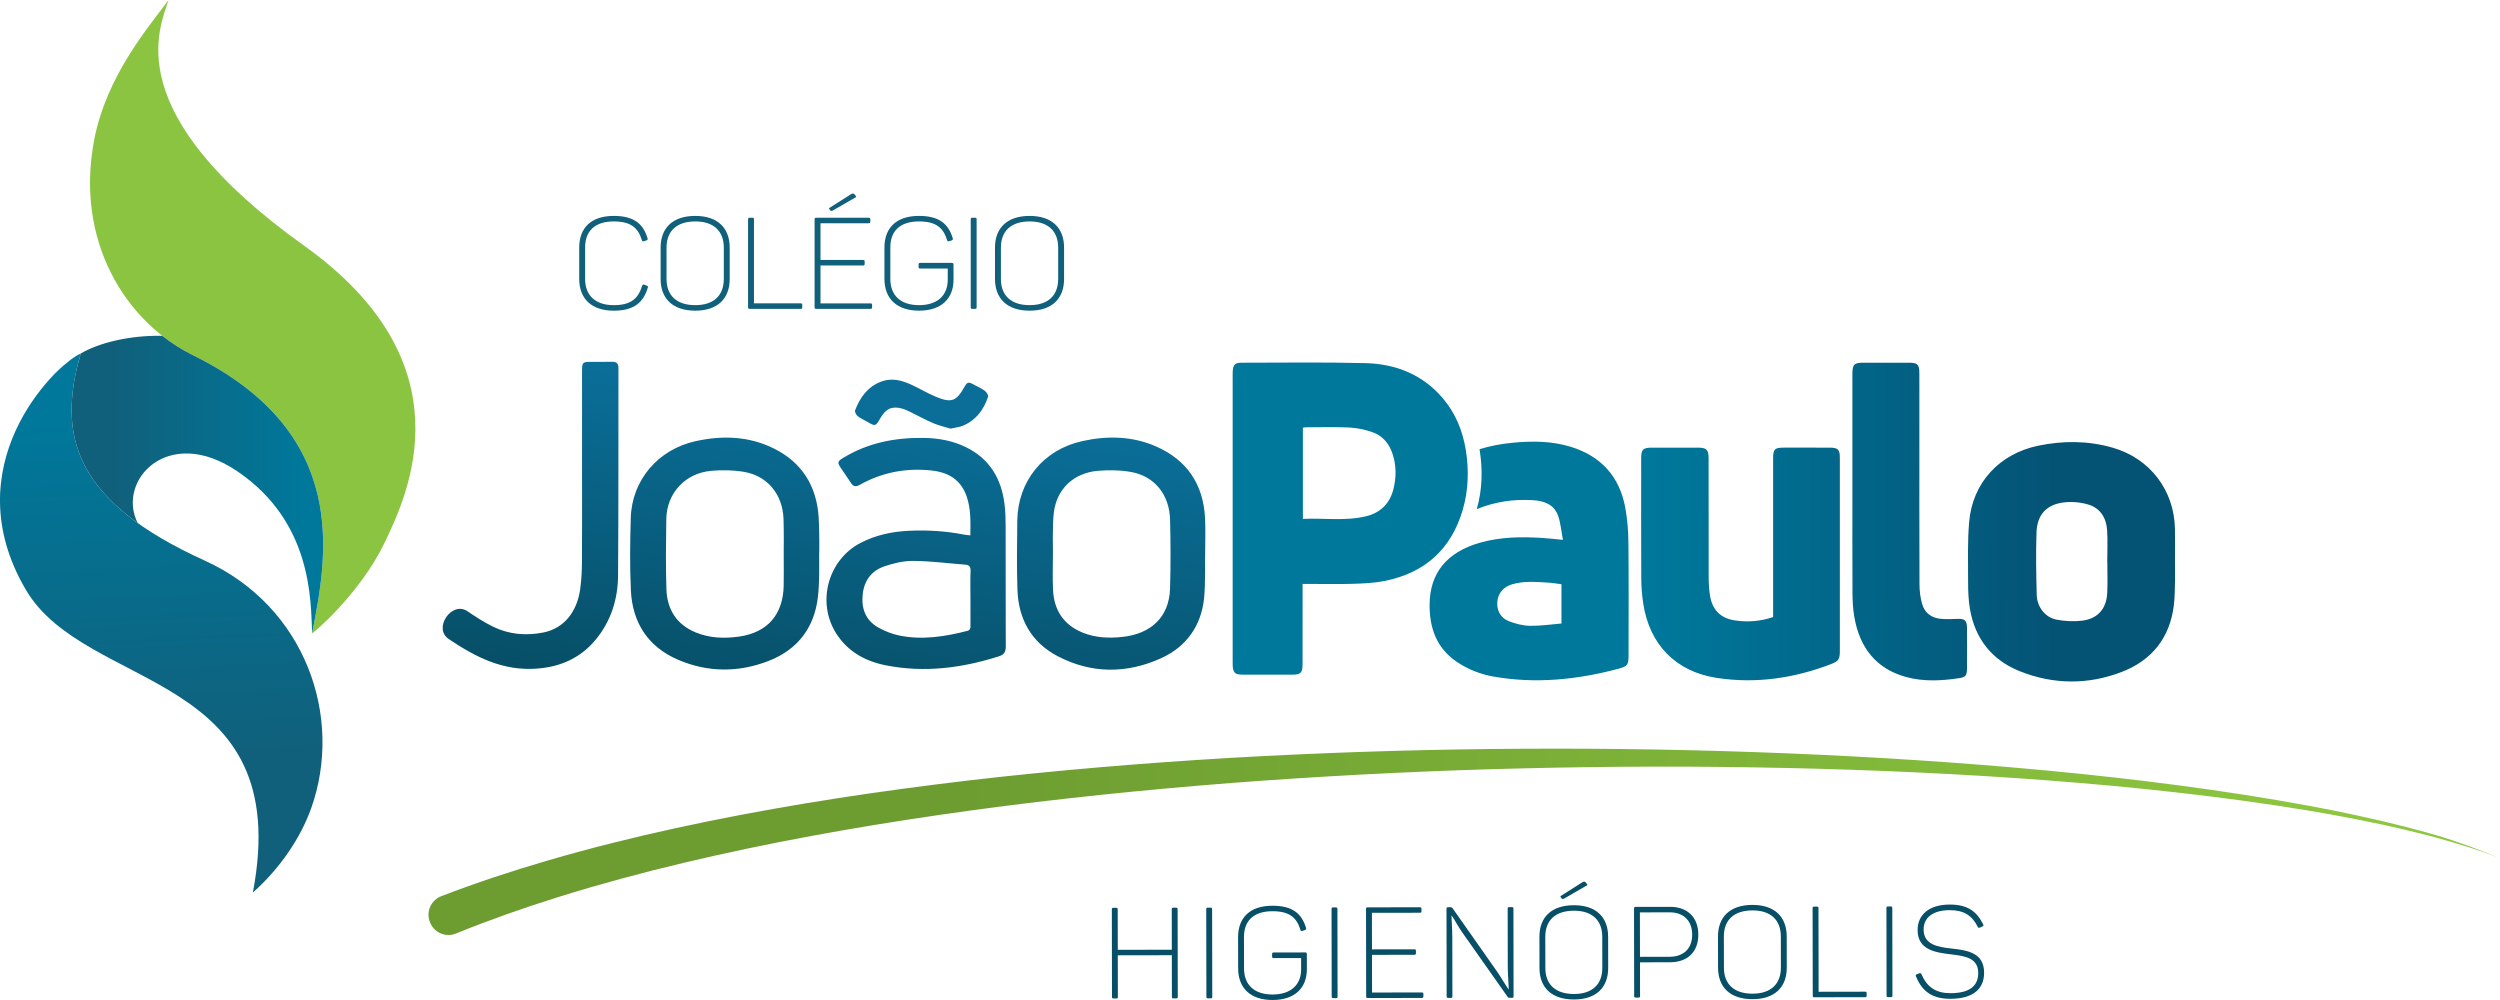 <svg width="500" height="200" viewBox="0 0 500 200" fill="none" xmlns="http://www.w3.org/2000/svg">
<g clip-path="url(#clip0)">
<path d="M122.75 43.181C126.731 43.181 128.631 44.722 129.505 47.651C129.583 47.907 129.505 47.984 129.274 48.087L128.813 48.24C128.558 48.29 128.453 48.265 128.377 48.034C127.606 45.491 126.092 44.286 122.752 44.286C118.952 44.286 117.025 46.238 117.025 49.475V55.819C117.025 59.028 119.029 61.033 122.752 61.033C126.195 61.033 127.658 59.697 128.427 57.154C128.53 56.924 128.633 56.871 128.864 56.949L129.352 57.129C129.583 57.207 129.635 57.309 129.557 57.54C128.683 60.469 126.834 62.138 122.752 62.138C118.283 62.138 115.845 59.722 115.845 55.794V49.502C115.842 45.596 118.205 43.181 122.75 43.181Z" fill="#10607B"/>
<path d="M139.058 43.181C143.528 43.181 145.941 45.596 145.941 49.525V55.791C145.941 59.72 143.526 62.135 139.058 62.135C134.538 62.135 132.123 59.72 132.123 55.791V49.525C132.125 45.596 134.538 43.181 139.058 43.181ZM139.058 44.286C135.308 44.286 133.306 46.238 133.306 49.525V55.791C133.306 59.078 135.31 61.03 139.058 61.03C142.756 61.03 144.761 59.078 144.761 55.791V49.525C144.761 46.238 142.756 44.286 139.058 44.286Z" fill="#10607B"/>
<path d="M150.794 43.875V60.672H160.142C160.373 60.672 160.451 60.75 160.451 60.98V61.441C160.451 61.697 160.373 61.775 160.142 61.775H149.948C149.692 61.775 149.614 61.697 149.614 61.441V43.875C149.614 43.62 149.692 43.542 149.948 43.542H150.486C150.717 43.542 150.794 43.62 150.794 43.875Z" fill="#10607B"/>
<path d="M174.063 43.875V44.339C174.063 44.569 173.985 44.647 173.73 44.647H164.099V51.993H172.625C172.855 51.993 172.933 52.071 172.933 52.301V52.764C172.933 53.02 172.855 53.098 172.625 53.098H164.099V60.674H174.088C174.319 60.674 174.421 60.752 174.421 60.983V61.444C174.421 61.699 174.319 61.777 174.088 61.777H163.249C162.994 61.777 162.916 61.699 162.916 61.444V43.875C162.916 43.62 162.994 43.542 163.249 43.542H173.727C173.985 43.542 174.063 43.62 174.063 43.875ZM170.878 38.842L171.109 39.125C171.262 39.305 171.289 39.408 171.056 39.511L166.511 42.131C166.281 42.209 166.178 42.209 166.101 42.106L165.92 41.901C165.765 41.72 165.765 41.645 165.945 41.54L170.285 38.791C170.518 38.687 170.698 38.636 170.878 38.842Z" fill="#10607B"/>
<path d="M190.704 52.94V55.944C190.704 59.695 188.289 62.133 183.822 62.133C179.302 62.133 176.887 59.692 176.887 55.764V49.498C176.887 45.594 179.249 43.179 183.794 43.179C187.776 43.179 189.675 44.72 190.549 47.648C190.627 47.904 190.549 47.982 190.319 48.084L189.858 48.237C189.627 48.315 189.497 48.263 189.422 48.032C188.65 45.493 187.134 44.286 183.794 44.286C179.968 44.286 178.067 46.238 178.067 49.475V55.766C178.067 59.053 180.071 61.03 183.82 61.03C187.518 61.03 189.547 59.053 189.547 55.944V53.709H184.05C183.794 53.709 183.717 53.606 183.717 53.376V52.913C183.717 52.682 183.794 52.579 184.05 52.579H190.369C190.627 52.581 190.704 52.684 190.704 52.94Z" fill="#10607B"/>
<path d="M194.478 43.542H195.017C195.248 43.542 195.325 43.62 195.325 43.875V61.441C195.325 61.697 195.248 61.775 195.017 61.775H194.478C194.223 61.775 194.145 61.697 194.145 61.441V43.875C194.145 43.62 194.223 43.542 194.478 43.542Z" fill="#10607B"/>
<path d="M205.933 43.181C210.403 43.181 212.816 45.596 212.816 49.525V55.791C212.816 59.72 210.401 62.135 205.933 62.135C201.413 62.135 198.998 59.72 198.998 55.791V49.525C198.998 45.596 201.413 43.181 205.933 43.181ZM205.933 44.286C202.183 44.286 200.181 46.238 200.181 49.525V55.791C200.181 59.078 202.185 61.03 205.933 61.03C209.631 61.03 211.636 59.078 211.636 55.791V49.525C211.633 46.238 209.631 44.286 205.933 44.286Z" fill="#10607B"/>
<path d="M86.009 184.477C85.141 182.413 86.157 180.044 88.248 179.24C95.272 176.535 102.399 174.188 109.578 172.09C118.059 169.616 126.615 167.491 135.21 165.614C152.404 161.87 169.746 159.094 187.136 156.894C189.312 156.629 191.485 156.348 193.661 156.099L200.189 155.36L206.723 154.68C208.9 154.456 211.081 154.26 213.261 154.05C221.981 153.241 230.708 152.559 239.44 151.988C248.171 151.413 256.912 150.972 265.651 150.623C274.391 150.278 283.135 150.027 291.878 149.883C309.364 149.612 326.855 149.699 344.329 150.21C361.804 150.721 379.265 151.616 396.69 153.002C414.112 154.396 431.502 156.257 448.776 158.944C457.41 160.298 466.018 161.838 474.538 163.788L476.136 164.151L476.935 164.333L477.731 164.53L480.913 165.315C481.973 165.582 483.025 165.877 484.082 166.155C484.609 166.299 485.139 166.434 485.664 166.584L487.237 167.043C491.433 168.262 495.512 169.824 499.559 171.472C495.491 169.904 491.314 168.634 487.109 167.495L485.531 167.068C485.004 166.929 484.475 166.803 483.945 166.671C482.886 166.413 481.831 166.139 480.77 165.893L477.581 165.169L476.784 164.989L475.983 164.822L474.382 164.489C465.849 162.706 457.234 161.329 448.598 160.14C431.32 157.784 413.936 156.252 396.535 155.189C379.131 154.134 361.697 153.57 344.265 153.385C326.834 153.203 309.4 153.445 291.983 154.043C283.274 154.349 274.572 154.762 265.877 155.271C257.181 155.782 248.493 156.383 239.819 157.118C231.144 157.848 222.478 158.69 213.831 159.656C211.669 159.907 209.508 160.142 207.35 160.405L200.876 161.204L194.412 162.06C192.257 162.347 190.106 162.667 187.956 162.971C170.755 165.477 153.643 168.55 136.787 172.552C128.364 174.558 120.006 176.8 111.774 179.373C104.796 181.555 97.906 183.972 91.179 186.709C89.173 187.527 86.885 186.568 86.045 184.57L86.009 184.477Z" fill="url(#paint0_linear)"/>
<path d="M235.525 181.87L235.554 199.343C235.554 199.598 235.479 199.676 235.223 199.676H234.687C234.456 199.676 234.381 199.601 234.379 199.345L234.365 191.042L223.558 191.061L223.572 199.363C223.572 199.619 223.497 199.696 223.266 199.696H222.73C222.474 199.696 222.396 199.621 222.396 199.365L222.367 181.893C222.367 181.637 222.442 181.56 222.698 181.56H223.234C223.465 181.56 223.54 181.635 223.542 181.891L223.556 189.963L234.363 189.944L234.349 181.872C234.349 181.617 234.424 181.539 234.655 181.539H235.191C235.447 181.539 235.525 181.614 235.525 181.87Z" fill="#074F67"/>
<path d="M241.579 181.528H242.115C242.346 181.528 242.421 181.604 242.423 181.859L242.453 199.332C242.453 199.587 242.378 199.665 242.147 199.665H241.611C241.355 199.665 241.277 199.59 241.277 199.334L241.248 181.862C241.248 181.606 241.323 181.528 241.579 181.528Z" fill="#074F67"/>
<path d="M261.368 190.844L261.373 193.832C261.38 197.562 258.983 199.993 254.538 200C250.041 200.007 247.637 197.585 247.631 193.677L247.619 187.442C247.612 183.559 249.959 181.153 254.481 181.147C258.442 181.14 260.334 182.669 261.206 185.58C261.284 185.835 261.206 185.913 260.978 186.016L260.519 186.169C260.289 186.246 260.161 186.196 260.085 185.965C259.314 183.438 257.805 182.24 254.484 182.245C250.678 182.251 248.79 184.196 248.795 187.415L248.806 193.674C248.813 196.943 250.808 198.907 254.538 198.902C258.216 198.895 260.232 196.925 260.227 193.834L260.222 191.611L254.755 191.62C254.499 191.62 254.422 191.517 254.422 191.289V190.83C254.422 190.6 254.497 190.497 254.753 190.497L261.037 190.485C261.291 190.485 261.368 190.588 261.368 190.844Z" fill="#074F67"/>
<path d="M266.64 181.484H267.176C267.407 181.484 267.482 181.56 267.484 181.815L267.514 199.288C267.514 199.544 267.439 199.621 267.208 199.621H266.672C266.416 199.621 266.338 199.546 266.338 199.29L266.309 181.818C266.309 181.562 266.384 181.484 266.64 181.484Z" fill="#074F67"/>
<path d="M284.294 181.786V182.245C284.294 182.475 284.219 182.551 283.963 182.551L274.382 182.566L274.396 189.874L282.877 189.86C283.107 189.86 283.183 189.935 283.183 190.166V190.625C283.183 190.88 283.107 190.958 282.877 190.958L274.396 190.972L274.41 198.507L284.347 198.489C284.577 198.489 284.68 198.564 284.68 198.795V199.254C284.68 199.509 284.577 199.587 284.349 199.587L273.568 199.605C273.312 199.605 273.234 199.53 273.234 199.274L273.205 181.802C273.205 181.546 273.28 181.468 273.536 181.468L283.959 181.45C284.217 181.455 284.292 181.53 284.294 181.786Z" fill="#074F67"/>
<path d="M302.687 181.754L302.716 199.226C302.716 199.482 302.641 199.56 302.41 199.56H301.874C301.696 199.56 301.618 199.535 301.516 199.356L292.425 186.447C291.581 185.249 290.889 183.87 290.35 183.13H290.3C290.302 184.101 290.458 185.735 290.46 187.344L290.48 199.249C290.48 199.505 290.405 199.582 290.175 199.582H289.663C289.408 199.582 289.33 199.507 289.33 199.251L289.3 181.779C289.3 181.523 289.376 181.446 289.631 181.446H290.143C290.348 181.446 290.449 181.548 290.501 181.624L299.335 194.202C300.283 195.553 301.077 196.982 301.691 197.85H301.742C301.739 196.727 301.559 195.015 301.554 193.252L301.534 181.731C301.534 181.5 301.609 181.425 301.865 181.423H302.376C302.609 181.423 302.687 181.498 302.687 181.754Z" fill="#074F67"/>
<path d="M314.77 181.044C319.214 181.037 321.62 183.434 321.627 187.342L321.639 193.576C321.645 197.485 319.249 199.891 314.804 199.897C310.307 199.904 307.903 197.507 307.896 193.599L307.885 187.365C307.876 183.457 310.273 181.051 314.77 181.044ZM314.772 182.142C311.042 182.149 309.054 184.094 309.058 187.363L309.07 193.597C309.074 196.866 311.072 198.804 314.802 198.799C318.479 198.793 320.47 196.848 320.463 193.579L320.452 187.344C320.447 184.073 318.45 182.135 314.772 182.142ZM317.112 176.467L317.342 176.748C317.523 176.926 317.523 177.028 317.292 177.131L312.775 179.745C312.569 179.823 312.469 179.823 312.366 179.72L312.188 179.517C312.035 179.339 312.06 179.261 312.213 179.158L316.525 176.417C316.753 176.314 316.934 176.261 317.112 176.467Z" fill="#074F67"/>
<path d="M339.664 186.927C339.67 190.376 337.502 192.449 334.027 192.453L327.999 192.465L328.01 199.183C328.01 199.439 327.935 199.516 327.704 199.516H327.168C326.912 199.516 326.834 199.441 326.834 199.185L326.805 181.713C326.805 181.457 326.88 181.38 327.136 181.38L334.007 181.368C337.456 181.361 339.657 183.427 339.664 186.927ZM338.435 186.929C338.431 184.119 336.691 182.462 333.906 182.466L327.98 182.478L327.996 191.367L333.922 191.355C336.707 191.351 338.442 189.714 338.435 186.929Z" fill="#074F67"/>
<path d="M350.484 180.98C354.929 180.974 357.335 183.371 357.342 187.279L357.353 193.513C357.36 197.421 354.963 199.827 350.518 199.834C346.021 199.841 343.617 197.444 343.611 193.536L343.599 187.302C343.592 183.396 345.989 180.99 350.484 180.98ZM350.486 182.081C346.756 182.088 344.768 184.033 344.772 187.302L344.784 193.536C344.788 196.805 346.786 198.743 350.516 198.736C354.194 198.729 356.184 196.784 356.177 193.515L356.166 187.281C356.161 184.012 354.164 182.074 350.486 182.081Z" fill="#074F67"/>
<path d="M363.695 181.646L363.724 198.354L373.022 198.338C373.253 198.338 373.328 198.413 373.33 198.644V199.103C373.33 199.358 373.255 199.436 373.024 199.436L362.882 199.454C362.626 199.454 362.549 199.379 362.549 199.123L362.519 181.651C362.519 181.395 362.594 181.317 362.85 181.317H363.386C363.617 181.315 363.692 181.393 363.695 181.646Z" fill="#074F67"/>
<path d="M377.615 181.29H378.151C378.382 181.29 378.457 181.365 378.459 181.621L378.489 199.094C378.489 199.349 378.414 199.427 378.183 199.427H377.647C377.391 199.427 377.313 199.351 377.313 199.096L377.284 181.623C377.284 181.368 377.359 181.292 377.615 181.29Z" fill="#074F67"/>
<path d="M389.928 180.911C393.353 180.904 395.295 182.153 396.628 184.858C396.756 185.089 396.681 185.217 396.475 185.292L395.964 185.522C395.761 185.6 395.683 185.6 395.555 185.369C394.403 183.098 392.791 182.027 389.928 182.032C386.632 182.039 384.719 183.472 384.724 185.924C384.728 188.94 387.566 189.419 390.453 189.72C393.572 190.072 396.815 190.604 396.822 194.537C396.829 197.859 394.533 199.753 390.088 199.76C386.511 199.767 384.441 198.34 383.208 195.302C383.105 195.046 383.13 194.943 383.386 194.843L383.87 194.663C384.1 194.585 384.176 194.61 384.304 194.866C385.406 197.443 387.223 198.642 390.084 198.637C393.763 198.63 395.651 197.299 395.647 194.592C395.642 191.576 392.983 191.2 390.198 190.871C387.004 190.494 383.53 189.962 383.521 186.004C383.521 182.89 385.892 180.918 389.928 180.911Z" fill="#074F67"/>
<path d="M116.409 94.325C116.409 87.324 116.409 81.151 116.409 74.15C116.409 72.486 116.527 72.371 118.212 72.367C119.605 72.362 120.999 72.385 122.392 72.36C123.264 72.344 123.691 72.645 123.689 73.602C123.661 87.705 123.718 100.982 123.613 115.085C123.577 119.803 122.221 124.202 119.146 127.923C116.114 131.592 112.129 133.356 107.444 133.717C100.664 134.24 95.236 131.5 89.728 127.793C86.568 125.668 90.346 120.132 93.478 122.241C95.126 123.351 96.793 124.444 98.564 125.316C101.765 126.891 105.219 127.197 108.704 126.492C112.72 125.681 115.416 122.463 116.048 117.753C116.288 115.975 116.381 114.165 116.393 112.37C116.434 106.358 116.409 100.342 116.409 94.325ZM192.547 85.153C195.181 84.078 196.729 81.982 197.608 79.37C197.71 79.067 197.322 78.434 196.989 78.181C196.348 77.693 195.581 77.371 194.868 76.976C193.647 76.298 193.471 76.343 192.796 77.533C191.303 80.167 190.326 80.599 187.481 79.48C185.657 78.763 183.97 77.711 182.181 76.898C180.288 76.04 178.311 75.538 176.254 76.311C173.542 77.334 171.999 79.475 171.02 82.069C170.91 82.361 171.23 82.98 171.531 83.224C172.104 83.687 172.814 83.979 173.458 84.358C175.058 85.297 175.124 85.283 176.022 83.71C177.142 81.745 178.361 81.165 180.382 81.703C180.966 81.859 181.525 82.135 182.073 82.4C183.6 83.139 185.087 83.97 186.643 84.632C187.783 85.116 189.013 85.392 190.097 85.728C191.045 85.513 191.839 85.443 192.547 85.153ZM201.155 129.302C201.16 130.343 200.845 130.925 199.824 131.251C192.394 133.619 184.842 134.598 177.126 133.055C173.043 132.238 169.548 130.329 167.228 126.665C163.277 120.424 165.61 111.907 172.175 108.545C175.232 106.979 178.494 106.301 181.882 106.152C185.557 105.992 189.214 106.207 192.832 106.928C193.193 106.999 193.563 107.015 194.069 107.074C194.106 104.367 194.19 101.792 193.337 99.299C192.197 95.973 189.707 94.466 186.356 94.104C181.242 93.551 176.419 94.453 171.926 96.98C171.203 97.386 170.687 97.354 170.216 96.619C169.538 95.562 168.787 94.551 168.1 93.499C167.459 92.515 167.534 92.259 168.532 91.643C173.488 88.577 178.946 87.509 184.689 87.579C187.68 87.616 190.572 88.141 193.266 89.472C197.939 91.782 200.256 95.734 200.899 100.765C201.084 102.207 201.123 103.678 201.128 105.136C201.146 113.195 201.121 121.248 201.155 129.302ZM193.008 112.925C189.559 112.663 186.114 112.204 182.662 112.181C180.708 112.167 178.674 112.642 176.811 113.29C174.289 114.172 172.833 116.121 172.54 118.863C172.234 121.737 173.136 124.083 175.688 125.519C176.996 126.257 178.473 126.825 179.943 127.122C184.509 128.037 188.997 127.32 193.444 126.184C194.01 126.04 194.099 125.716 194.094 125.223C194.081 123.353 194.088 121.483 194.09 119.614C194.09 118.262 194.058 116.909 194.076 115.56C194.083 115.11 194.094 114.66 194.113 114.21C194.154 113.32 193.834 112.987 193.008 112.925ZM163.838 110.832C163.838 110.836 163.836 110.841 163.836 110.846C163.836 113.697 163.907 116.578 163.583 119.39C162.88 125.492 159.567 129.877 153.84 132.139C147.774 134.534 141.57 134.516 135.577 131.934C129.596 129.354 126.476 124.513 126.175 118.061C125.951 113.245 126.012 108.405 126.154 103.584C126.378 96.003 131.619 89.878 139.15 88.225C144.535 87.045 149.845 87.225 154.853 89.737C160.476 92.556 163.336 97.29 163.736 103.497C163.891 105.885 163.877 110.636 163.838 110.832ZM156.743 110.8C156.743 110.677 156.794 106.106 156.705 103.764C156.517 98.865 153.5 95.172 148.797 94.373C146.653 94.01 144.398 93.971 142.227 94.168C137.016 94.638 133.343 98.646 133.26 103.819C133.187 108.474 133.132 113.135 133.281 117.788C133.409 121.851 135.276 124.914 139.191 126.506C141.985 127.642 144.903 127.729 147.811 127.316C153.52 126.503 156.622 122.906 156.737 117.121C156.778 115.014 156.743 112.907 156.743 110.8ZM241.029 110.848C240.976 110.848 241.129 116.783 240.814 119.701C240.218 125.207 237.255 129.357 232.242 131.635C225.35 134.767 218.285 134.772 211.519 131.229C206.278 128.482 203.682 123.819 203.488 117.947C203.338 113.363 203.404 108.771 203.456 104.182C203.55 96.215 208.682 89.935 216.468 88.216C221.463 87.114 226.426 87.207 231.158 89.266C237.374 91.969 240.661 96.838 241.008 103.609C241.131 106.017 241.029 108.435 241.029 110.848ZM234.018 103.983C233.895 98.902 230.889 95.195 226.115 94.377C223.974 94.01 221.719 93.98 219.545 94.168C214.77 94.581 211.359 97.745 210.768 102.5C210.43 105.207 210.626 110.743 210.585 110.743C210.585 113.156 210.49 115.573 210.606 117.982C210.802 121.999 212.686 124.94 216.486 126.506C219.068 127.569 221.769 127.674 224.497 127.38C230.03 126.782 233.845 123.588 234.014 117.648C234.144 113.094 234.128 108.535 234.018 103.983Z" fill="url(#paint1_linear)"/>
<path d="M354.625 123.411C354.625 122.906 354.625 122.493 354.625 122.08C354.625 111.933 354.625 101.788 354.625 91.641C354.625 89.844 354.933 89.529 356.741 89.525C359.789 89.516 362.837 89.513 365.884 89.527C367.624 89.536 367.968 89.885 367.968 91.591C367.971 104.473 367.971 117.354 367.968 130.236C367.968 131.871 367.69 132.256 366.144 132.845C358.764 135.658 351.165 136.783 343.323 135.576C335.171 134.32 329.905 128.94 328.649 120.715C328.394 119.046 328.261 117.341 328.252 115.651C328.211 107.652 328.234 99.654 328.234 91.655C328.234 89.906 328.59 89.536 330.368 89.527C333.45 89.513 336.532 89.513 339.614 89.527C341.337 89.536 341.718 89.943 341.721 91.705C341.723 99.601 341.712 107.495 341.734 115.391C341.739 116.633 341.798 117.889 341.999 119.11C342.479 122.023 344.127 123.671 347.051 124.093C349.578 124.461 352.091 124.271 354.625 123.411ZM370.495 118.512C370.504 120.169 370.589 121.847 370.879 123.475C371.952 129.503 375.186 133.761 381.268 135.414C384.697 136.345 388.201 136.165 391.689 135.655C393.111 135.448 393.385 135.176 393.399 133.715C393.424 130.978 393.426 128.241 393.399 125.504C393.385 124.073 392.91 123.716 391.449 123.776C390.344 123.822 389.23 123.863 388.134 123.762C386.269 123.591 384.925 122.568 384.418 120.772C384.066 119.528 383.902 118.192 383.898 116.898C383.856 106.817 383.875 96.736 383.875 86.653C383.875 82.67 383.882 78.686 383.872 74.7C383.868 72.863 383.535 72.543 381.681 72.541C378.702 72.539 375.723 72.536 372.744 72.541C370.797 72.543 370.479 72.87 370.479 74.86C370.477 82.482 370.479 90.102 370.479 97.725C370.479 104.655 370.456 111.583 370.495 118.512ZM292.524 102.041C290.214 109.878 284.948 114.569 276.992 116.181C274.94 116.596 272.805 116.692 270.703 116.759C267.729 116.852 264.747 116.784 261.768 116.784C261.396 116.784 261.024 116.784 260.517 116.784C260.517 118.188 260.517 119.397 260.517 120.607C260.517 124.694 260.526 128.78 260.513 132.866C260.506 134.587 260.141 134.93 258.431 134.93C255.107 134.932 251.781 134.934 248.457 134.927C246.999 134.925 246.62 134.557 246.54 133.106C246.521 132.795 246.533 132.482 246.533 132.17C246.533 113.193 246.533 94.214 246.533 75.237C246.533 74.89 246.519 74.543 246.547 74.198C246.645 72.922 247.019 72.543 248.295 72.543C256.573 72.545 264.852 72.408 273.123 72.628C279.186 72.787 284.555 74.913 288.602 79.697C291.107 82.658 292.522 86.133 293.145 89.906C293.816 93.981 293.698 98.062 292.524 102.041ZM278.586 90.999C277.93 88.842 276.606 87.146 274.431 86.413C272.977 85.923 271.418 85.58 269.888 85.505C266.989 85.361 264.078 85.455 261.17 85.457C260.974 85.457 260.777 85.519 260.574 85.553C260.574 91.609 260.574 97.615 260.574 103.776C264.866 103.575 269.142 104.269 273.317 103.226C276.127 102.523 277.99 100.66 278.702 97.759C279.261 95.49 279.263 93.225 278.586 90.999ZM434.77 121.041C433.991 127.529 430.391 132.062 424.353 134.386C417.605 136.982 410.693 136.927 403.977 134.252C398.402 132.03 395.012 127.773 393.99 121.81C393.682 120.014 393.622 118.158 393.62 116.329C393.615 112.35 393.492 108.351 393.83 104.395C394.503 96.547 399.863 90.762 407.618 89.146C412.606 88.107 417.587 88.121 422.511 89.529C429.973 91.664 434.852 98.026 434.991 105.79C435.032 108.004 434.998 110.221 434.998 112.437C434.996 112.919 435.112 118.199 434.77 121.041ZM421.468 112.451C421.461 112.451 421.456 112.451 421.449 112.451C421.449 110.305 421.559 108.155 421.42 106.018C421.262 103.585 420.064 101.63 417.676 100.914C416.133 100.45 414.38 100.288 412.782 100.482C409.271 100.911 407.419 102.948 407.301 106.525C407.164 110.67 407.228 114.827 407.346 118.975C407.417 121.431 409.068 123.511 411.344 123.936C413.015 124.248 414.797 124.347 416.478 124.127C419.591 123.723 421.301 121.712 421.445 118.576C421.543 116.537 421.468 114.492 421.468 112.451ZM325.711 130.928C325.711 132.985 325.572 133.249 323.609 133.77C315.425 135.939 307.141 136.795 298.736 135.32C296.097 134.857 293.606 133.884 291.367 132.373C287.299 129.627 285.89 125.588 285.92 120.9C285.959 114.638 289.349 110.449 295.914 108.563C300.03 107.381 304.249 107.315 308.483 107.591C309.72 107.671 310.956 107.817 312.585 107.97C312.254 106.221 312.131 104.657 311.645 103.217C310.844 100.845 308.759 100.16 306.522 100.03C302.662 99.804 298.923 100.359 295.355 101.825C296.469 97.914 296.574 93.906 295.914 89.908C295.91 89.883 295.905 89.86 295.9 89.838C298.005 89.198 300.178 88.778 302.418 88.559C306.41 88.169 310.376 88.178 314.24 89.388C320.226 91.262 323.888 95.316 325.043 101.475C325.474 103.772 325.657 106.144 325.682 108.483C325.762 115.964 325.714 123.447 325.711 130.928ZM312.291 116.845C311.371 116.731 310.49 116.569 309.602 116.519C307.187 116.384 304.76 116.158 302.388 116.868C300.656 117.386 299.592 118.685 299.462 120.374C299.329 122.093 300.11 123.609 301.808 124.255C303.137 124.76 304.598 125.141 306.006 125.164C308.111 125.198 310.22 124.872 312.291 124.7C312.291 121.909 312.291 119.425 312.291 116.845Z" fill="url(#paint2_linear)"/>
<path d="M62.421 126.633C62.423 126.644 62.423 126.653 62.423 126.665C62.416 126.667 62.416 126.665 62.416 126.66C62.418 126.651 62.421 126.642 62.421 126.633Z" fill="#8BC440"/>
<path d="M69.883 85.865C69.95 84.757 70.303 85.627 69.883 85.865V85.865Z" fill="url(#paint3_linear)"/>
<path d="M50.571 178.51C59.097 133.826 17.258 138.515 5.168 117.952C-9.273 93.389 10.54 73.332 16.149 70.703C11.373 87.086 14.765 100.253 40.958 112.126C61.04 121.23 68.765 143.35 62.227 161.676C60.204 167.342 56.207 173.506 50.571 178.51Z" fill="url(#paint4_linear)"/>
<path d="M62.416 126.661C65.384 111.571 70.42 86.726 38.596 71.043C25.141 64.411 14.991 48.281 18.824 28.049C21.287 15.037 29.973 5.107 33.713 0C31.932 5.668 23.543 22.504 60.869 49.176C93.885 72.769 81.64 98.726 76.903 108.574C71.954 118.87 62.366 126.91 62.416 126.661Z" fill="#8BC440"/>
<path d="M16.148 70.7C15.096 71.328 14.204 71.928 13.409 72.531C14.487 71.654 15.432 71.036 16.148 70.7Z" fill="url(#paint5_linear)"/>
<path d="M0.007 99.418C-0.009 99.03 0.009 98.608 0.062 98.153C0.032 98.576 0.016 99.002 0.007 99.434V99.418V99.418Z" fill="url(#paint6_linear)"/>
<path d="M13.382 72.554C11.983 73.693 10.364 75.268 8.748 77.213C10.259 75.357 11.563 73.942 13.382 72.554Z" fill="url(#paint7_linear)"/>
<path d="M62.421 126.633C62.147 120.031 62.455 104.403 47.441 94.242C33.571 84.855 23.273 96.13 27.528 104.59C13.713 94.681 12.359 83.703 16.149 70.7C16.153 70.698 16.155 70.695 16.16 70.693C19.434 68.739 25.558 67.025 32.448 67.162C34.381 68.682 36.445 69.981 38.593 71.04C70.401 86.714 65.391 111.539 62.421 126.633Z" fill="url(#paint8_linear)"/>
</g>
<defs>
<linearGradient id="paint0_linear" x1="85.698" y1="168.363" x2="499.561" y2="168.363" gradientUnits="userSpaceOnUse">
<stop offset="0.257" stop-color="#6D9D31"/>
<stop offset="0.919" stop-color="#8DC63F"/>
</linearGradient>
<linearGradient id="paint1_linear" x1="161.459" y1="146.415" x2="171.24" y2="73.872" gradientUnits="userSpaceOnUse">
<stop offset="0.081" stop-color="#074F67"/>
<stop offset="0.907" stop-color="#0A6E98"/>
</linearGradient>
<linearGradient id="paint2_linear" x1="447.495" y1="104.048" x2="234.489" y2="104.733" gradientUnits="userSpaceOnUse">
<stop offset="0.171" stop-color="#045375"/>
<stop offset="0.55" stop-color="#00789B"/>
</linearGradient>
<linearGradient id="paint3_linear" x1="69.883" y1="85.591" x2="70.086" y2="85.591" gradientUnits="userSpaceOnUse">
<stop offset="0.172" stop-color="#10607B"/>
<stop offset="0.919" stop-color="#00789B"/>
</linearGradient>
<linearGradient id="paint4_linear" x1="34.238" y1="167.414" x2="30.036" y2="76.124" gradientUnits="userSpaceOnUse">
<stop offset="0.172" stop-color="#10607B"/>
<stop offset="0.919" stop-color="#00789B"/>
</linearGradient>
<linearGradient id="paint5_linear" x1="14.861" y1="72.159" x2="14.686" y2="71.002" gradientUnits="userSpaceOnUse">
<stop offset="0.172" stop-color="#10607B"/>
<stop offset="0.919" stop-color="#00789B"/>
</linearGradient>
<linearGradient id="paint6_linear" x1="0.002" y1="98.795" x2="0.062" y2="98.795" gradientUnits="userSpaceOnUse">
<stop offset="0.172" stop-color="#10607B"/>
<stop offset="0.919" stop-color="#00789B"/>
</linearGradient>
<linearGradient id="paint7_linear" x1="8.748" y1="74.884" x2="13.382" y2="74.884" gradientUnits="userSpaceOnUse">
<stop offset="0.172" stop-color="#10607B"/>
<stop offset="0.919" stop-color="#00789B"/>
</linearGradient>
<linearGradient id="paint8_linear" x1="14.324" y1="96.894" x2="64.632" y2="96.894" gradientUnits="userSpaceOnUse">
<stop offset="0.172" stop-color="#10607B"/>
<stop offset="0.919" stop-color="#00789B"/>
</linearGradient>
<clipPath id="clip0">
<rect width="499.562" height="200" fill="white"/>
</clipPath>
</defs>
</svg>
